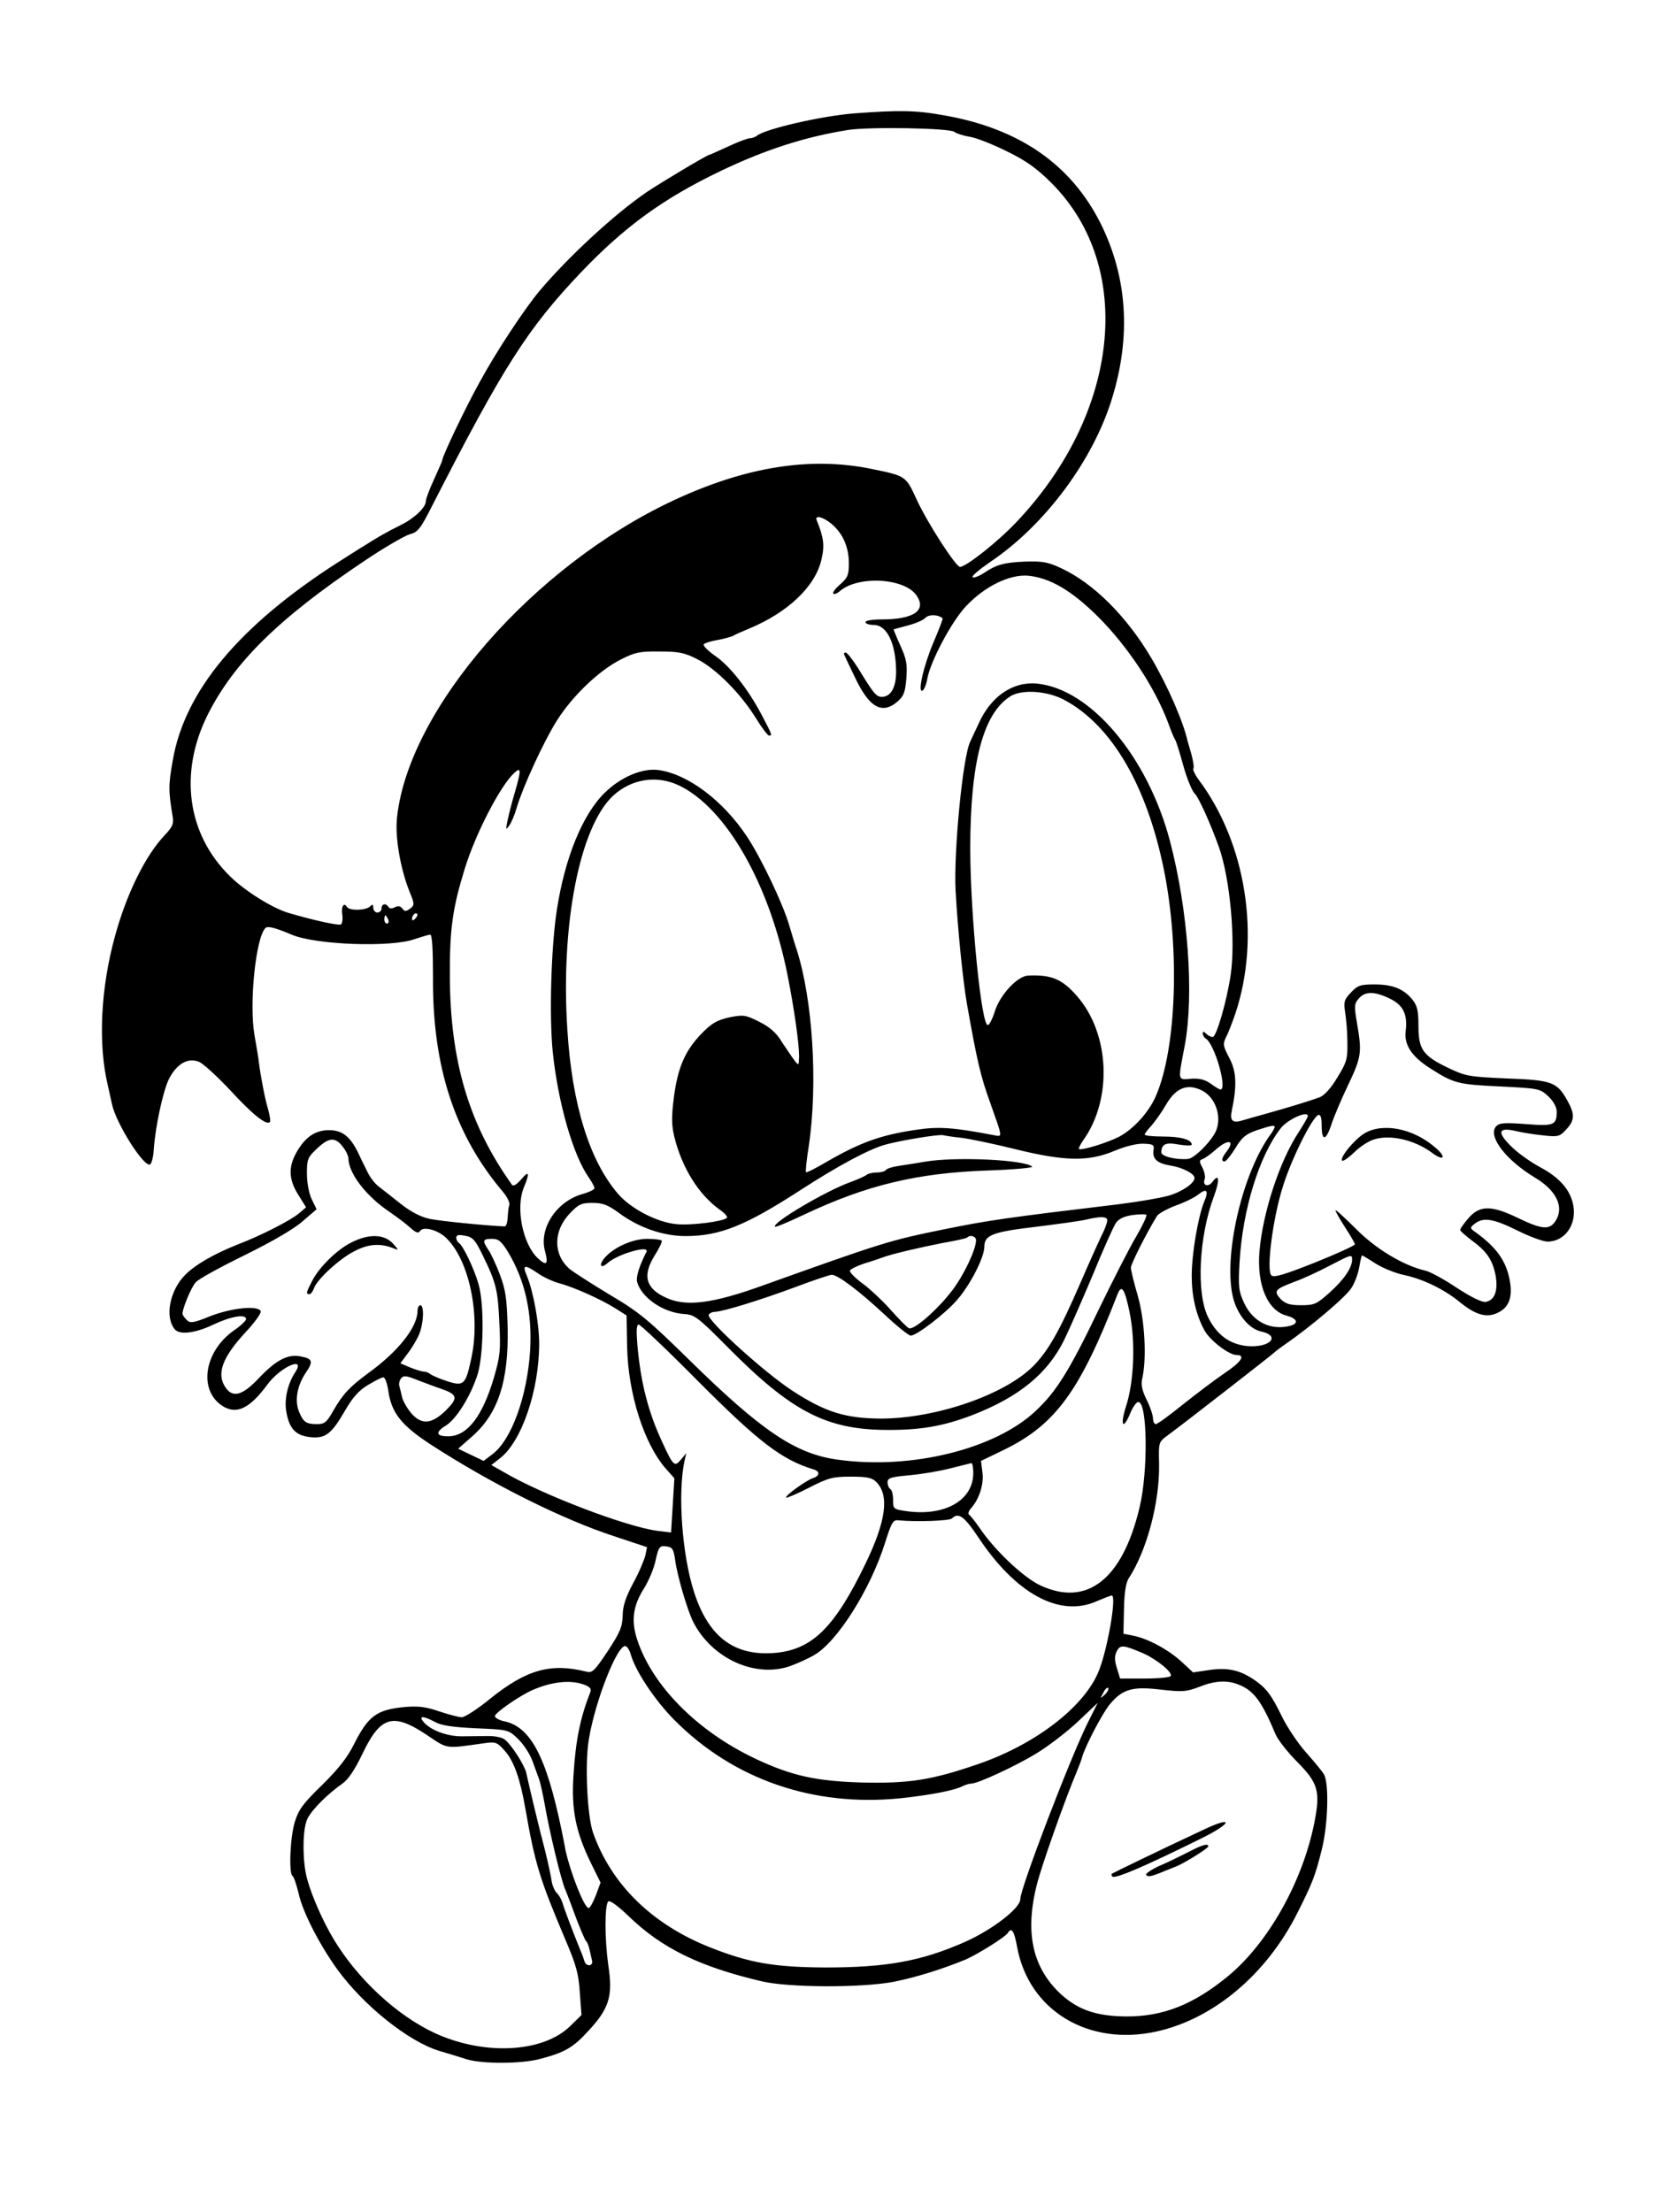 <?xml version="1.0" standalone="no"?>
<!DOCTYPE svg PUBLIC "-//W3C//DTD SVG 20010904//EN"
 "http://www.w3.org/TR/2001/REC-SVG-20010904/DTD/svg10.dtd">
<svg version="1.0" xmlns="http://www.w3.org/2000/svg"
 width="600pt" height="800pt" viewBox="0 0 600 800"
 preserveAspectRatio="xMidYMid meet">
<g transform="translate(0,800) scale(0.1,-0.1)"
fill="#000000" stroke="none">
<path d="M3090 7590 c-118 -9 -327 -57 -354 -82 -6 -4 -16 -8 -24 -8 -8 0 -43
-13 -79 -30 -35 -16 -66 -30 -68 -30 -7 0 -178 -102 -225 -134 -115 -78 -281
-231 -387 -356 -55 -65 -160 -224 -220 -335 -55 -100 -133 -265 -133 -278 0
-3 -14 -35 -30 -70 -17 -36 -30 -72 -30 -80 0 -22 -42 -62 -91 -86 -47 -23
-89 -47 -129 -73 -14 -8 -59 -37 -100 -63 -355 -228 -552 -464 -595 -714 -16
-89 -16 -111 -1 -201 5 -29 1 -39 -28 -70 -69 -72 -138 -211 -180 -365 -52
-188 -62 -391 -26 -540 6 -27 13 -58 15 -68 15 -71 120 -236 139 -217 5 5 11
29 12 52 6 85 33 209 54 254 28 56 69 81 110 64 16 -7 66 -53 113 -103 80 -87
130 -127 143 -115 3 4 0 23 -6 45 -11 36 -27 118 -34 173 -1 14 -9 58 -16 99
-19 114 5 350 40 385 8 8 33 2 95 -24 86 -37 361 -47 445 -16 25 8 50 16 56
16 7 0 10 -53 10 -157 -2 -321 79 -568 253 -773 16 -19 26 -40 23 -48 -3 -8
-5 -28 -6 -46 -1 -17 -5 -31 -11 -31 -59 2 -231 19 -270 27 -33 7 -68 25 -105
54 -30 24 -66 52 -80 63 -14 10 -33 35 -42 55 -10 20 -26 52 -35 72 -28 55
-56 77 -103 77 -50 0 -86 -25 -117 -79 -31 -54 -29 -100 6 -155 l28 -45 -26
-22 c-29 -25 -139 -81 -218 -111 -86 -34 -155 -73 -193 -111 -56 -56 -75 -153
-38 -197 17 -21 73 -15 140 17 63 30 118 39 118 20 0 -6 -20 -25 -45 -42 -107
-76 -128 -215 -41 -272 51 -33 99 -10 163 77 47 64 140 105 101 45 -27 -41
-40 -96 -33 -140 10 -63 33 -89 86 -95 56 -6 77 10 127 96 27 47 50 73 82 92
25 15 50 28 56 28 6 1 14 -20 18 -46 11 -82 47 -127 154 -197 221 -143 477
-271 665 -332 l117 -39 -6 -30 c-4 -16 -23 -62 -44 -100 -27 -51 -38 -83 -38
-118 -1 -40 -10 -61 -54 -128 -48 -72 -56 -80 -78 -74 -129 32 -216 7 -346
-97 -46 -38 -93 -68 -104 -68 -11 0 -48 10 -81 21 -49 17 -76 20 -125 16 -103
-10 -132 -32 -185 -137 -23 -46 -56 -88 -114 -145 -70 -68 -85 -89 -99 -134
-17 -57 -22 -186 -8 -195 5 -3 14 -31 22 -63 14 -66 75 -185 140 -275 96 -132
259 -262 370 -295 30 -9 74 -22 98 -30 55 -17 196 -17 264 1 92 24 122 42 178
104 74 80 87 125 70 235 -13 92 -14 217 0 231 5 5 35 -16 73 -53 120 -116 256
-183 482 -236 97 -23 359 -24 476 -2 81 16 177 46 262 81 43 19 143 81 152 96
13 22 23 7 33 -48 41 -232 258 -364 507 -308 205 46 396 207 507 428 56 111
65 136 88 228 23 90 27 237 9 272 -5 10 -34 45 -64 79 -30 33 -70 93 -89 132
-39 80 -57 103 -101 133 -52 35 -95 44 -160 35 l-60 -9 -42 39 c-48 44 -123
84 -175 94 l-35 7 2 88 c1 59 7 97 17 112 66 101 112 275 110 413 -2 80 -2 80
32 105 60 44 381 294 386 300 3 3 21 17 40 30 90 62 220 172 238 203 12 18 24
52 28 75 4 23 8 42 10 42 2 0 24 -13 50 -30 26 -16 72 -35 103 -41 69 -15 142
-51 197 -95 57 -47 96 -60 135 -44 46 19 61 57 49 121 -13 69 -48 118 -121
171 -24 17 -24 18 -5 33 31 24 67 18 154 -25 44 -22 93 -40 109 -40 62 0 106
61 93 131 -10 55 -49 100 -118 137 -32 17 -78 49 -101 71 -59 56 -55 77 15 60
21 -5 65 -12 96 -15 53 -6 59 -4 82 21 32 34 32 56 4 106 -37 66 -55 73 -218
79 -137 6 -149 8 -212 38 -92 44 -108 67 -108 152 0 53 -4 73 -21 94 -31 39
-71 56 -137 56 -51 0 -62 -3 -86 -29 -25 -26 -27 -34 -21 -73 4 -24 8 -72 8
-108 1 -58 -2 -71 -36 -126 -23 -39 -47 -65 -64 -72 -35 -13 -120 -39 -203
-62 -25 -7 -58 -16 -74 -21 -38 -12 -49 -3 -41 35 19 90 17 141 -9 190 -23 44
-24 50 -12 75 8 15 23 54 34 86 92 277 39 615 -132 844 -14 19 -23 38 -20 42
3 5 -1 28 -7 51 -7 24 -13 45 -14 48 -15 69 -71 198 -131 300 -89 151 -210
272 -328 326 -47 22 -68 25 -129 23 -76 -3 -104 -11 -150 -42 -15 -10 -33 -17
-39 -15 -7 3 23 28 65 57 196 132 371 367 439 591 69 224 55 436 -40 629 -108
217 -297 348 -574 395 -95 17 -158 18 -318 6z m362 -67 c7 -6 33 -14 57 -18
24 -4 84 -28 134 -53 70 -34 108 -62 162 -116 300 -303 245 -830 -129 -1224
-67 -71 -182 -162 -204 -162 -15 0 -118 159 -157 244 -39 85 -39 85 -162 110
-222 46 -457 8 -718 -114 -506 -237 -956 -752 -999 -1145 -8 -69 11 -181 43
-264 21 -51 21 -54 4 -67 -15 -11 -20 -11 -28 1 -8 9 -16 10 -27 4 -11 -6 -19
-5 -23 1 -9 15 -25 12 -25 -5 0 -8 -7 -15 -15 -15 -8 0 -15 8 -15 17 0 13 -3
14 -12 5 -15 -15 -74 -16 -83 -2 -11 19 -22 1 -17 -28 2 -16 0 -32 -5 -35 -9
-5 -103 16 -191 42 -58 18 -155 78 -209 131 -156 152 -187 374 -82 585 95 189
256 348 563 554 74 50 150 94 168 99 29 7 39 20 81 103 258 505 346 642 540
846 158 165 296 265 502 364 163 78 306 124 462 149 77 12 368 7 385 -7z
m-444 -1418 c40 -34 62 -83 62 -142 0 -42 -4 -52 -31 -76 -18 -15 -29 -30 -25
-34 3 -3 14 1 23 9 67 58 237 48 279 -17 35 -53 -12 -85 -128 -85 -32 0 -58
-4 -58 -10 0 -5 13 -10 30 -10 48 0 80 -67 81 -168 0 -58 -19 -92 -52 -92 -20
0 -31 14 -85 103 -20 31 -40 57 -45 57 -6 0 -8 -3 -6 -7 2 -5 18 -39 36 -76
53 -115 100 -143 157 -94 23 20 28 34 32 85 4 50 0 70 -22 118 -14 31 -25 58
-24 58 2 1 25 7 51 14 27 7 56 19 64 28 13 13 46 12 62 -2 2 -1 -13 -41 -33
-87 -36 -85 -59 -186 -39 -174 6 4 14 24 17 44 12 62 85 201 138 259 68 73
159 118 227 112 79 -8 156 -53 252 -148 109 -109 206 -256 255 -387 9 -26 20
-52 24 -58 4 -5 17 -48 30 -95 13 -47 32 -92 41 -100 14 -13 57 -108 88 -195
40 -114 60 -337 42 -460 -15 -100 -52 -225 -65 -225 -7 0 -17 5 -24 12 -9 9
-12 9 -12 1 0 -7 5 -15 11 -19 32 -19 79 -184 53 -184 -3 0 -19 9 -35 21 -21
15 -41 20 -72 18 -49 -4 -47 -10 -22 121 34 184 12 489 -54 740 -81 305 -287
549 -481 568 -88 8 -168 -47 -212 -148 -12 -25 -25 -53 -29 -62 -27 -54 -60
-396 -53 -538 8 -145 27 -330 41 -410 37 -208 49 -261 85 -360 45 -128 45
-121 12 -115 -147 28 -199 32 -283 19 -128 -19 -201 -46 -324 -117 -37 -22
-69 -38 -72 -36 -2 3 2 45 10 94 34 228 14 535 -45 715 -5 14 -16 52 -26 85
-22 76 -101 242 -152 319 -86 130 -212 225 -318 241 -59 9 -138 -24 -197 -82
-80 -78 -144 -235 -173 -423 -21 -136 -28 -385 -15 -513 19 -185 74 -376 131
-456 11 -16 20 -33 20 -38 0 -5 -21 -15 -47 -22 -92 -28 -154 -124 -132 -205
13 -48 6 -56 -26 -26 -55 52 -81 183 -50 257 22 52 18 62 -10 28 -16 -18 -28
-26 -33 -20 -156 218 -224 448 -225 755 -1 171 10 246 54 389 40 129 129 300
179 346 25 23 26 12 1 -74 -11 -36 -22 -82 -26 -101 -6 -32 -6 -33 7 -15 8 11
20 40 27 65 22 74 96 236 145 314 56 89 152 181 231 221 51 26 69 30 140 29
70 0 91 -4 139 -29 66 -34 156 -124 211 -214 21 -34 42 -61 46 -61 13 0 12 2
-27 76 -49 93 -116 178 -170 214 -24 17 -42 35 -39 40 3 4 24 11 47 15 23 4
49 11 58 15 8 5 33 16 55 25 144 59 244 154 266 252 12 51 8 79 -17 141 -9 21
23 13 54 -13z m841 -636 c172 -92 299 -310 361 -617 57 -285 45 -642 -29 -814
-25 -59 -80 -120 -134 -149 -43 -22 -138 -51 -145 -44 -2 2 5 16 16 32 106
149 96 385 -23 521 -54 62 -93 78 -178 74 -38 -3 -100 -69 -119 -129 -8 -26
-19 -48 -25 -50 -23 -8 -63 390 -64 635 0 314 46 491 145 554 42 26 133 20
195 -13z m-1392 -310 c169 -82 325 -354 391 -684 24 -121 42 -247 42 -295 -1
-35 -1 -35 -18 -13 -9 12 -29 42 -45 66 -19 32 -43 53 -81 72 -50 25 -57 26
-108 16 -44 -10 -63 -20 -101 -59 -59 -61 -86 -122 -100 -232 -9 -70 -8 -101
2 -142 28 -112 88 -209 166 -264 17 -12 27 -24 24 -28 -12 -13 -127 -28 -181
-23 -71 6 -167 56 -213 110 -103 120 -166 322 -183 592 -25 379 44 734 165
847 67 62 159 76 240 37z m-955 -481 c-7 -7 -12 -8 -12 -2 0 14 12 26 19 19 2
-3 -1 -11 -7 -17z m-98 -3 c3 -8 1 -15 -4 -15 -6 0 -10 7 -10 15 0 8 2 15 4
15 2 0 6 -7 10 -15z m3622 -286 c48 -23 65 -56 58 -116 -7 -51 21 -94 91 -138
83 -53 99 -57 252 -64 140 -7 143 -8 173 -36 18 -17 30 -39 30 -54 0 -50 -9
-54 -112 -46 -80 6 -96 4 -108 -9 -29 -36 36 -121 142 -185 79 -47 107 -109
72 -159 -21 -30 -48 -28 -133 13 -97 47 -139 47 -180 0 -17 -20 -31 -39 -30
-43 0 -4 19 -20 41 -37 55 -40 76 -71 87 -127 10 -56 -4 -91 -36 -96 -14 -2
-54 18 -106 52 -45 30 -96 58 -112 61 -81 19 -180 79 -252 152 -40 40 -73 70
-73 66 0 -5 16 -32 35 -62 19 -29 35 -56 35 -61 0 -4 -65 -34 -145 -66 -111
-44 -148 -55 -157 -46 -19 19 6 210 42 322 31 100 106 250 128 258 8 2 12 -9
12 -37 0 -59 15 -58 35 2 9 28 37 94 61 144 48 101 50 117 32 222 -11 64 -10
72 7 91 23 26 57 25 111 -1z m-678 -333 c46 -24 70 -88 52 -140 -11 -35 -79
-105 -103 -107 -44 -4 -97 9 -97 24 1 30 16 37 63 28 26 -4 47 -5 47 0 0 18
-41 29 -104 29 -36 0 -66 3 -66 7 0 4 11 18 24 32 13 15 37 48 53 76 36 62 78
78 131 51z m382 -92 c0 -4 -15 -30 -33 -58 -69 -104 -130 -291 -142 -431 -10
-122 29 -215 99 -233 37 -10 44 -27 14 -36 -71 -19 -136 13 -168 81 -20 43
-22 58 -17 148 11 191 71 385 149 485 25 32 98 65 98 44z m-120 -40 c0 -3 -8
-18 -19 -32 -107 -153 -173 -469 -126 -603 19 -54 58 -96 96 -104 72 -16 33
-59 -48 -53 -65 6 -112 40 -144 105 -43 88 -33 291 21 436 22 59 20 87 -5 53
-16 -21 -37 -13 -28 10 3 8 -1 27 -8 41 -12 22 -12 27 -1 31 8 2 29 17 47 33
47 42 74 37 40 -7 -17 -22 -19 -34 -6 -34 5 0 23 22 39 48 24 40 38 51 78 65
55 18 64 19 64 11z m-1130 -39 c30 -4 117 -22 193 -41 179 -44 264 -45 357 -6
38 16 81 27 105 26 35 -1 40 -4 37 -23 -5 -32 13 -48 61 -56 44 -7 87 -29 87
-45 0 -19 -45 -50 -94 -64 -28 -8 -109 -22 -181 -31 -409 -49 -470 -58 -628
-90 -202 -41 -223 -48 -662 -205 -175 -63 -269 -75 -339 -46 -81 34 -95 82
-47 158 16 25 27 49 24 52 -4 3 -27 6 -52 6 -51 0 -116 -28 -151 -65 -26 -28
-20 -47 8 -22 36 32 153 66 140 40 -26 -51 -38 -90 -34 -108 15 -57 94 -112
171 -117 37 -2 50 -12 160 -123 226 -228 353 -295 570 -296 122 -1 205 13 310
53 171 66 274 151 334 273 19 39 65 144 103 234 37 91 75 175 83 187 10 16 29
25 60 30 25 3 48 4 51 1 3 -3 -13 -38 -37 -79 -24 -40 -85 -160 -137 -267
-104 -217 -152 -294 -226 -363 -146 -138 -448 -213 -713 -177 -154 20 -276
102 -538 359 -151 148 -183 175 -290 238 -66 40 -132 82 -146 94 -59 52 -58
137 1 199 32 34 42 39 83 39 37 0 55 -7 95 -36 71 -53 160 -84 241 -84 124 0
216 37 414 165 137 89 251 150 310 166 60 16 189 37 207 34 8 -2 40 -7 70 -10z
m-2241 -31 c12 -15 21 -34 21 -43 1 -55 65 -138 151 -195 24 -17 57 -41 72
-55 21 -19 30 -22 36 -13 11 19 67 4 97 -27 81 -81 122 -276 89 -431 -21 -98
-27 -105 -90 -84 -28 9 -54 21 -59 25 -6 5 -16 9 -23 9 -8 0 -30 7 -50 15
l-35 15 26 35 c15 19 34 51 42 70 16 39 19 105 4 105 -5 0 -10 -9 -10 -20 0
-59 -69 -147 -180 -227 -66 -49 -89 -73 -125 -135 -23 -41 -31 -48 -58 -48
-40 0 -50 7 -66 46 -16 40 -6 94 25 140 28 41 25 51 -20 59 -46 9 -89 -14
-152 -81 -57 -60 -92 -70 -118 -32 -34 49 -13 108 71 199 33 35 58 70 56 77
-8 22 -103 13 -181 -17 -64 -26 -74 -27 -87 -14 -8 8 -15 18 -15 22 0 20 32
97 48 114 9 11 89 55 177 98 99 49 179 95 210 123 l50 43 -18 37 c-10 21 -17
60 -17 93 0 51 3 58 36 89 43 41 66 43 93 8z m3116 -200 c-22 -54 -45 -188
-45 -268 0 -72 15 -139 45 -195 18 -36 89 -91 117 -91 34 0 18 -25 -45 -67
-34 -23 -101 -74 -149 -112 -48 -39 -92 -71 -98 -71 -5 0 -10 9 -10 20 0 12
-10 42 -23 68 -17 34 -21 55 -16 77 17 73 9 211 -16 299 -14 47 -25 93 -25
102 0 13 57 126 94 186 5 9 36 26 67 38 32 11 68 29 81 39 32 26 41 17 23 -25z
m-351 -63 c3 -4 -5 -30 -19 -57 -13 -27 -49 -107 -80 -179 -74 -170 -114 -240
-168 -295 -103 -104 -353 -190 -552 -190 -127 1 -199 23 -315 98 -103 66 -313
257 -307 277 2 5 12 11 23 11 33 2 165 43 289 89 66 25 126 45 133 45 22 0 99
-58 188 -141 46 -43 90 -79 98 -79 21 0 127 81 169 131 47 54 97 153 97 190 0
43 29 54 190 73 80 10 161 21 180 26 48 11 68 11 74 1z m-2258 -131 c48 -98
55 -125 60 -245 5 -98 3 -119 -20 -198 -41 -138 -95 -209 -162 -211 -47 -1
-52 14 -11 39 38 24 89 106 114 184 22 70 25 252 4 326 -16 57 -56 140 -71
150 -5 3 -10 12 -10 19 0 10 9 12 33 7 27 -5 36 -15 63 -71z m1784 55 c0 -33
-43 -124 -85 -180 -52 -69 -140 -147 -158 -138 -7 3 -34 31 -62 62 -27 31 -73
75 -102 97 -29 21 -51 43 -49 49 1 5 25 17 52 26 27 8 56 18 64 21 30 12 137
37 219 53 47 8 87 17 89 20 11 11 32 4 32 -10z m-1693 -42 c62 -103 89 -222
80 -361 -11 -163 -67 -318 -135 -370 l-33 -25 -46 22 -46 22 50 44 c95 83 133
201 129 395 -3 106 -7 135 -29 193 -14 37 -33 77 -42 89 -21 32 -19 38 14 38
24 0 34 -8 58 -47z m3053 -28 c0 -30 -29 -72 -81 -119 -47 -42 -55 -46 -103
-46 -42 0 -57 5 -75 23 -26 29 -20 35 54 63 28 10 82 35 120 55 83 43 85 44
85 24z m-2944 -50 c20 -14 55 -30 78 -36 52 -14 148 -57 201 -90 l41 -26 2
-111 c3 -170 61 -353 140 -443 l31 -35 -6 -98 -6 -98 -49 6 c-114 15 -418 131
-557 213 l-44 25 32 25 c78 61 141 246 141 414 0 73 -21 188 -44 244 -18 42
-10 44 40 10z m2139 -139 c22 -105 17 -252 -13 -343 -22 -70 -10 -86 16 -23 9
22 22 40 29 40 33 0 36 -252 4 -383 -62 -259 -190 -359 -359 -280 -60 28 -164
126 -218 206 -16 23 -33 45 -39 49 -5 4 -2 14 8 25 29 33 46 87 40 129 l-5 41
85 41 c185 91 273 212 408 560 15 39 26 24 44 -62z m-1562 -249 c219 -220 304
-286 420 -321 23 -7 22 -23 -2 -31 -25 -8 -104 -65 -98 -71 2 -2 40 14 83 36
70 36 86 40 151 40 59 0 77 -4 92 -19 48 -48 36 -141 -39 -296 -110 -228 -191
-309 -323 -322 -149 -14 -243 55 -296 217 -44 134 -61 360 -35 479 l6 26 -19
-23 c-23 -28 -28 -24 -67 61 -52 111 -79 218 -91 355 -4 51 -3 72 5 72 6 0
102 -91 213 -203z m-928 -29 c60 -21 63 -33 18 -78 -52 -51 -89 -54 -127 -9
-14 17 -29 43 -32 57 -3 15 -8 33 -10 41 -2 7 1 20 7 27 9 11 20 9 62 -8 29
-11 66 -25 82 -30z m1925 -305 c0 -98 -102 -157 -240 -138 -49 7 -50 8 -50 40
0 19 -4 37 -10 40 -5 3 -10 14 -10 25 0 15 12 19 79 25 44 4 110 15 148 25 37
9 71 18 76 19 4 0 7 -16 7 -36z m18 -232 c135 -204 294 -291 427 -232 26 11
51 21 56 21 19 0 -18 -210 -51 -282 -57 -128 -234 -261 -440 -330 -164 -56
-245 -68 -415 -64 -163 5 -251 24 -381 85 -210 99 -373 262 -429 430 -23 69
-16 123 23 185 17 27 37 73 43 103 11 50 15 54 38 51 23 -3 27 -9 33 -51 8
-58 44 -180 65 -222 67 -132 222 -203 348 -161 28 10 68 28 90 41 83 48 202
236 255 403 25 79 30 87 51 84 63 -6 183 -2 192 7 23 23 44 8 95 -68z m-1257
-423 c16 -59 87 -167 159 -239 214 -215 503 -314 817 -282 110 12 194 28 225
44 10 5 24 9 31 9 23 0 160 63 235 109 40 24 107 75 148 113 l74 70 -37 -74
c-65 -132 -243 -597 -243 -636 0 -33 -102 -111 -201 -155 -157 -69 -282 -92
-504 -92 -184 1 -273 16 -415 72 -211 83 -359 228 -425 415 -21 59 -30 246
-16 334 22 140 105 351 134 341 6 -2 14 -15 18 -29z m1854 3 c49 -22 107 -69
99 -82 -3 -5 -45 -9 -94 -9 l-89 0 -12 39 c-9 29 -8 43 0 60 13 24 23 23 96
-8z m-2026 -112 c24 -8 31 -16 26 -28 -36 -92 -53 -172 -61 -302 -8 -123 8
-203 63 -316 l35 -71 -17 -46 c-10 -25 -21 -46 -26 -46 -16 0 -66 128 -84 210
-2 14 -9 46 -14 72 -56 269 -113 375 -210 394 -17 4 -31 12 -31 18 0 12 88 73
135 94 69 30 135 38 184 21z m2368 0 c57 -21 86 -61 136 -180 8 -20 44 -66 80
-102 75 -76 83 -106 60 -221 -43 -213 -167 -432 -310 -551 -126 -104 -237
-148 -371 -147 -103 1 -168 22 -229 75 -108 96 -138 225 -93 402 17 68 101
306 145 410 7 17 16 40 19 52 13 43 74 159 100 190 46 55 82 65 183 53 79 -9
93 -8 138 9 57 23 101 26 142 10z m-481 -37 c-18 -16 -18 -16 -6 6 6 13 14 21
18 18 3 -4 -2 -14 -12 -24z m-2423 -99 c23 -13 64 -19 149 -23 117 -5 117 -5
152 -39 20 -19 43 -55 52 -80 9 -25 20 -55 24 -66 4 -11 13 -51 20 -90 17 -98
59 -274 75 -310 7 -16 25 -64 40 -105 16 -41 31 -77 35 -80 4 -3 9 -16 12 -30
3 -14 7 -31 9 -39 6 -21 -20 -25 -27 -4 -3 10 -9 27 -14 38 -28 69 -60 153
-65 172 -4 13 -13 30 -22 38 -8 9 -16 28 -18 43 -2 15 -12 63 -23 107 -20 75
-57 230 -69 285 -7 28 -52 99 -77 119 -9 8 -35 13 -59 13 -23 0 -66 -1 -95 -1
-53 -1 -116 22 -141 53 -18 22 1 21 42 -1z m-28 -48 c76 -51 64 -49 206 -29
42 6 47 4 76 -29 32 -37 54 -99 73 -207 35 -201 52 -255 145 -475 39 -91 48
-124 52 -191 l6 -81 -42 -41 c-93 -90 -288 -105 -461 -36 -136 54 -284 182
-378 327 -51 77 -106 204 -117 268 -12 69 -9 164 8 194 17 33 74 89 124 124
22 15 45 49 73 107 66 139 111 152 235 69z"/>
<path d="M4934 3901 c-36 -22 -90 -88 -80 -98 3 -4 23 10 44 30 21 21 54 42
73 47 59 18 146 -3 207 -48 45 -34 55 -17 12 19 -80 69 -190 90 -256 50z"/>
<path d="M3345 3799 c-27 -5 -69 -11 -93 -15 -23 -3 -45 -10 -48 -15 -3 -5
-18 -9 -33 -9 -15 0 -31 -4 -36 -8 -6 -5 -32 -17 -60 -27 -89 -32 -285 -148
-272 -161 2 -3 51 18 108 45 223 105 405 149 657 158 95 3 169 10 165 14 -25
25 -276 37 -388 18z"/>
<path d="M1273 3508 c-52 -25 -118 -89 -144 -140 -22 -42 -23 -48 -10 -48 5 0
12 9 16 20 10 32 93 109 148 136 50 26 94 29 142 9 18 -7 17 -5 -4 18 -31 34
-86 36 -148 5z"/>
<path d="M4350 1382 c-150 -70 -325 -155 -329 -158 -2 -2 -1 -7 2 -10 9 -10
120 38 322 138 114 56 118 84 5 30z"/>
<path d="M4295 1301 c-28 -14 -74 -37 -103 -49 -28 -13 -50 -28 -47 -32 6 -9
20 -6 70 15 17 7 35 14 40 16 26 10 115 65 115 72 0 12 -22 6 -75 -22z"/>
</g>
</svg>
